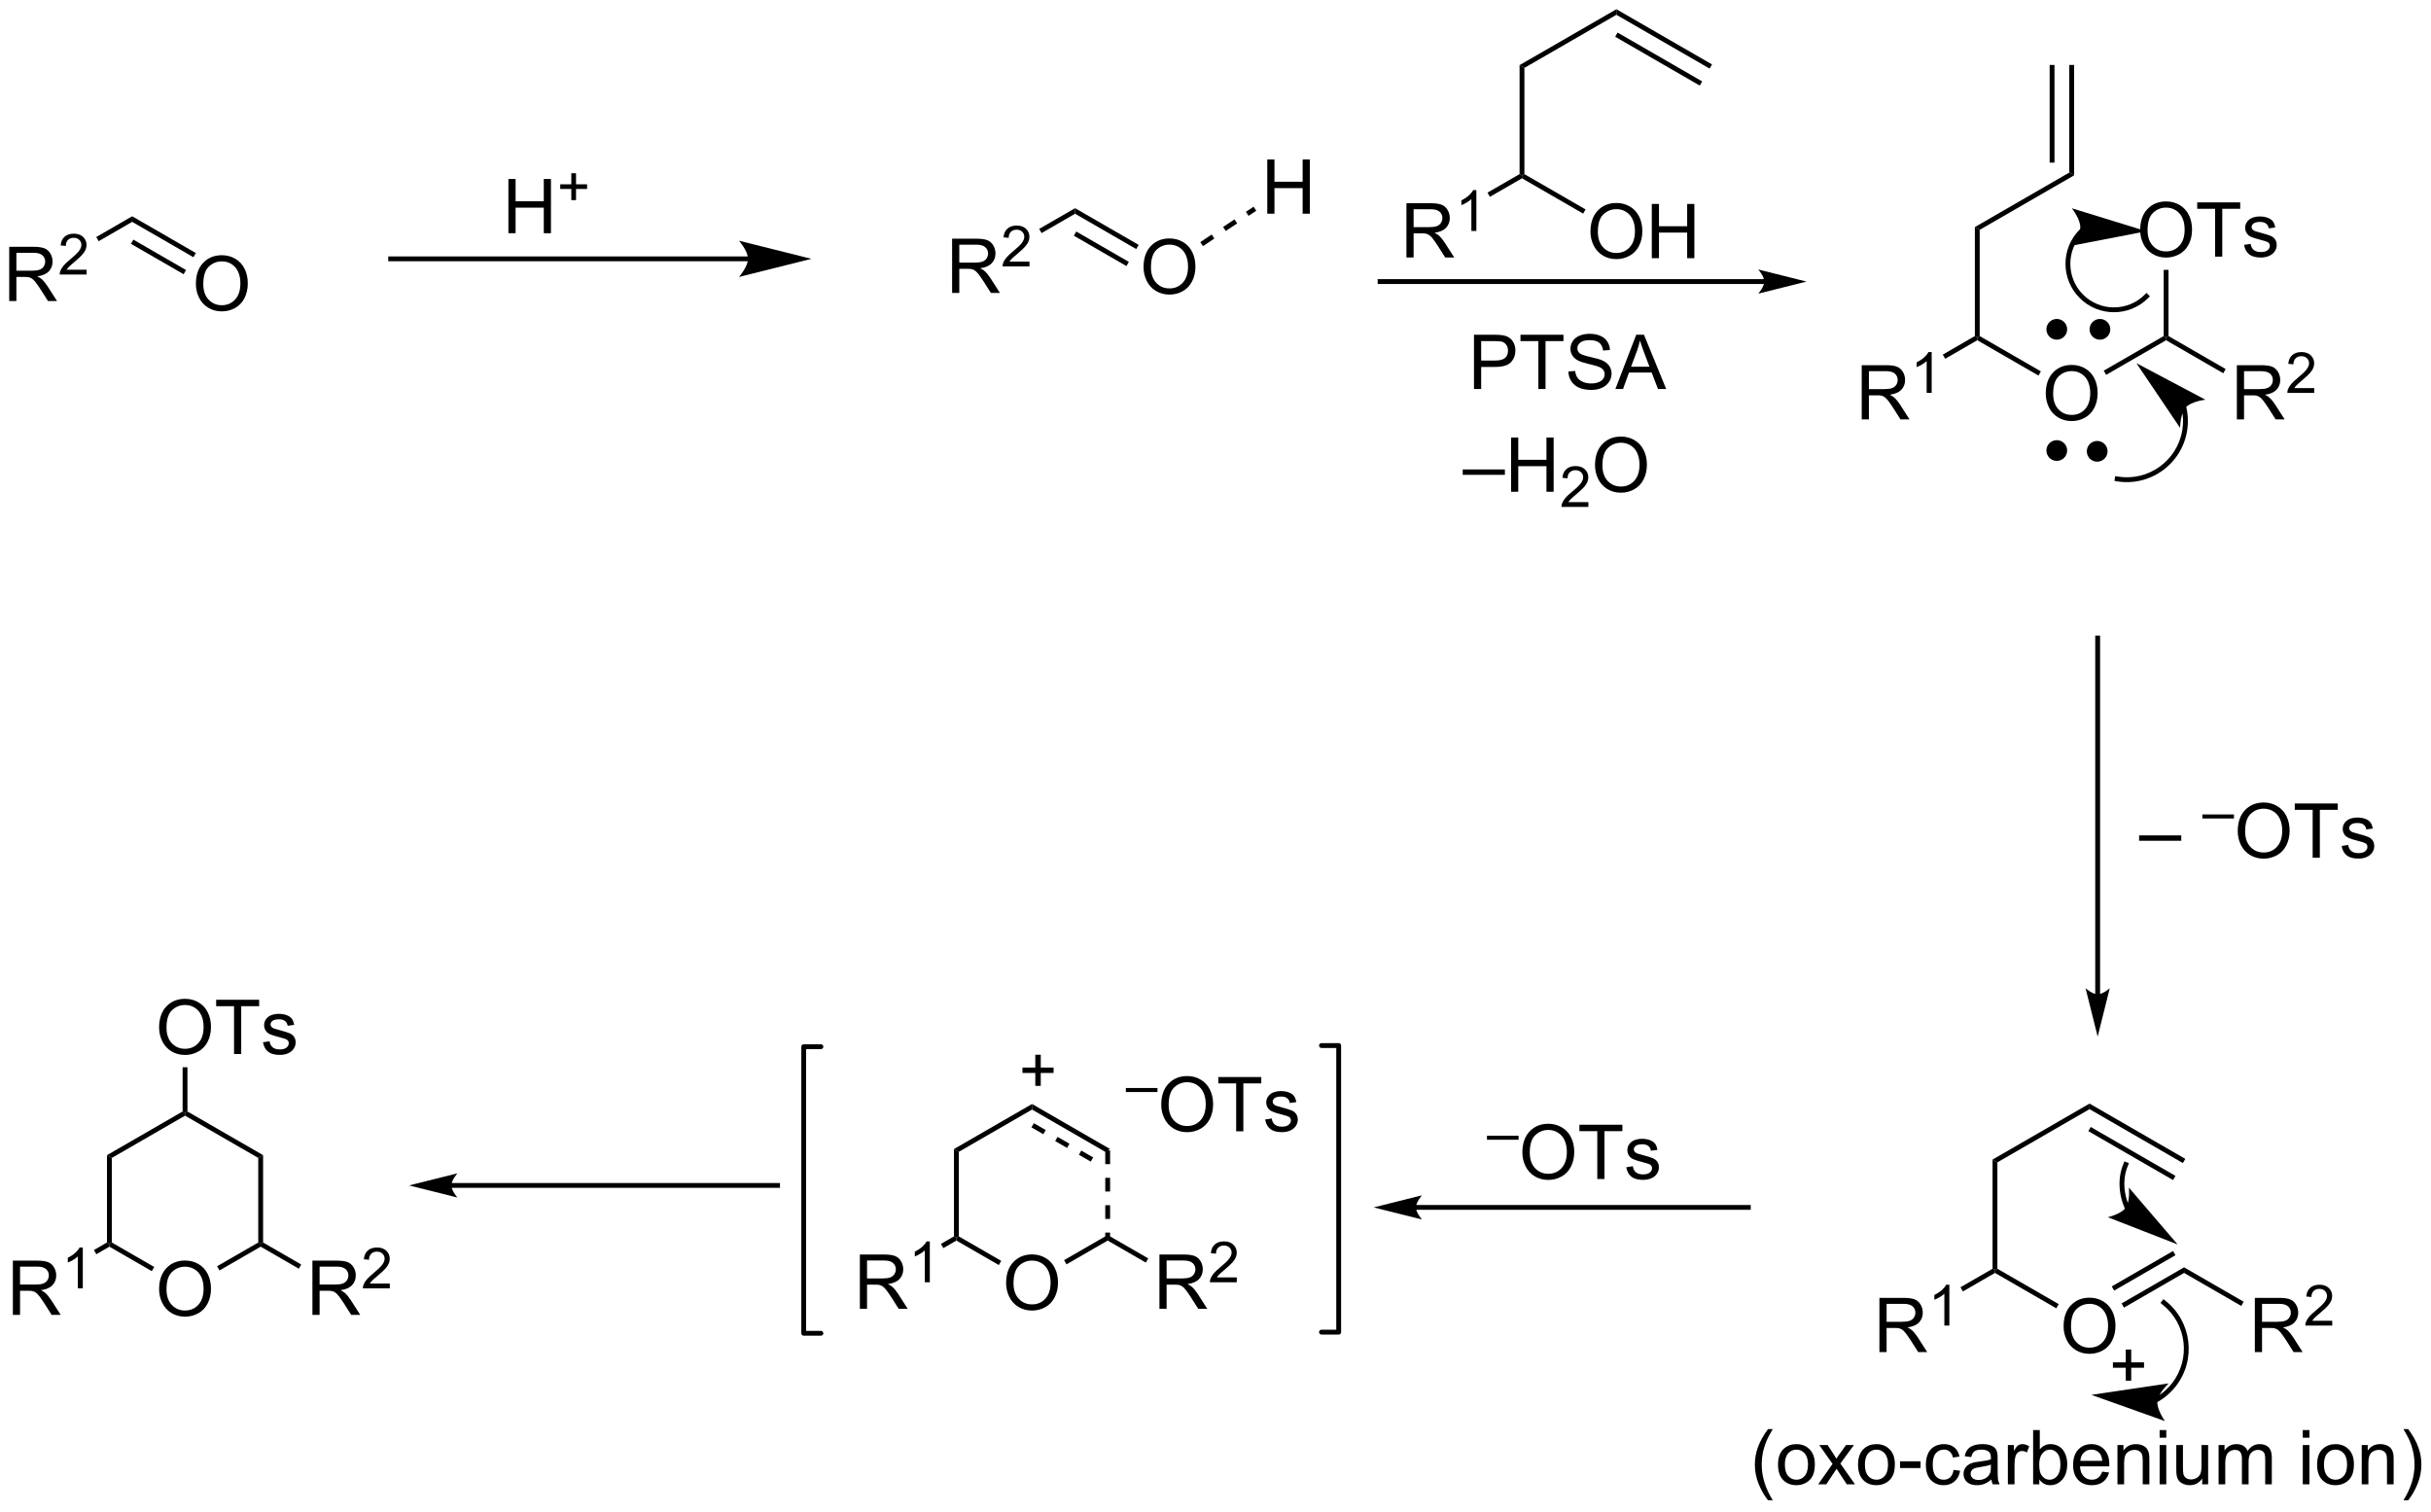 <?xml version="1.0" encoding="UTF-8"?>
<!DOCTYPE svg PUBLIC '-//W3C//DTD SVG 1.0//EN'
          'http://www.w3.org/TR/2001/REC-SVG-20010904/DTD/svg10.dtd'>
<svg stroke-dasharray="none" shape-rendering="auto" xmlns="http://www.w3.org/2000/svg" font-family="'Dialog'" text-rendering="auto" width="704" fill-opacity="1" color-interpolation="auto" color-rendering="auto" preserveAspectRatio="xMidYMid meet" font-size="12px" viewBox="0 0 704 438" fill="black" xmlns:xlink="http://www.w3.org/1999/xlink" stroke="black" image-rendering="auto" stroke-miterlimit="10" stroke-linecap="square" stroke-linejoin="miter" font-style="normal" stroke-width="1" height="438" stroke-dashoffset="0" font-weight="normal" stroke-opacity="1"
><!--Generated by the Batik Graphics2D SVG Generator--><defs id="genericDefs"
  /><g
  ><defs id="defs1"
    ><clipPath clipPathUnits="userSpaceOnUse" id="clipPath1"
      ><path d="M2.596 0.633 L266.542 0.633 L266.542 164.562 L2.596 164.562 L2.596 0.633 Z"
      /></clipPath
      ><clipPath clipPathUnits="userSpaceOnUse" id="clipPath2"
      ><path d="M17.128 13.922 L17.128 173.293 L273.736 173.293 L273.736 13.922 Z"
      /></clipPath
    ></defs
    ><g transform="scale(2.667,2.667) translate(-2.596,-0.633) matrix(1.029,0,0,1.029,-15.023,-13.688)"
    ><path d="M37.794 43.889 Q37.794 42.462 38.559 41.657 Q39.325 40.85 40.536 40.85 Q41.327 40.85 41.963 41.23 Q42.601 41.608 42.934 42.285 Q43.27 42.962 43.27 43.821 Q43.27 44.694 42.919 45.381 Q42.567 46.069 41.921 46.423 Q41.278 46.777 40.531 46.777 Q39.723 46.777 39.085 46.386 Q38.45 45.993 38.122 45.319 Q37.794 44.642 37.794 43.889 ZM38.575 43.9 Q38.575 44.936 39.13 45.532 Q39.687 46.126 40.528 46.126 Q41.382 46.126 41.934 45.525 Q42.489 44.923 42.489 43.819 Q42.489 43.118 42.252 42.597 Q42.015 42.077 41.559 41.79 Q41.106 41.501 40.538 41.501 Q39.734 41.501 39.153 42.056 Q38.575 42.608 38.575 43.9 Z" stroke="none" clip-path="url(#clipPath2)"
    /></g
    ><g transform="matrix(2.743,0,0,2.743,-46.981,-38.188)"
    ><path d="M31.082 37.346 L31.082 36.757 L37.806 40.639 L37.551 41.081 ZM30.954 39.665 L36.515 42.875 L36.77 42.434 L31.209 39.223 Z" stroke="none" clip-path="url(#clipPath2)"
    /></g
    ><g transform="matrix(2.743,0,0,2.743,-46.981,-38.188)"
    ><path d="M18.1 45.706 L18.1 39.98 L20.64 39.98 Q21.405 39.98 21.803 40.133 Q22.202 40.287 22.439 40.678 Q22.678 41.068 22.678 41.542 Q22.678 42.151 22.283 42.571 Q21.89 42.987 21.064 43.099 Q21.366 43.245 21.522 43.386 Q21.853 43.691 22.15 44.146 L23.147 45.706 L22.194 45.706 L21.436 44.513 Q21.103 43.998 20.887 43.724 Q20.673 43.451 20.504 43.342 Q20.335 43.232 20.158 43.191 Q20.03 43.162 19.736 43.162 L18.858 43.162 L18.858 45.706 L18.1 45.706 ZM18.858 42.506 L20.486 42.506 Q21.007 42.506 21.298 42.399 Q21.593 42.292 21.744 42.055 Q21.897 41.818 21.897 41.542 Q21.897 41.136 21.6 40.875 Q21.306 40.612 20.671 40.612 L18.858 40.612 L18.858 42.506 Z" stroke="none" clip-path="url(#clipPath2)"
    /></g
    ><g transform="matrix(2.743,0,0,2.743,-46.981,-38.188)"
    ><path d="M26.269 42.398 L26.269 42.906 L23.429 42.906 Q23.423 42.715 23.492 42.539 Q23.599 42.25 23.837 41.969 Q24.078 41.687 24.529 41.318 Q25.228 40.744 25.474 40.408 Q25.72 40.072 25.72 39.773 Q25.72 39.461 25.496 39.246 Q25.273 39.029 24.912 39.029 Q24.531 39.029 24.302 39.258 Q24.074 39.486 24.072 39.891 L23.529 39.836 Q23.585 39.228 23.949 38.912 Q24.312 38.594 24.923 38.594 Q25.543 38.594 25.902 38.937 Q26.263 39.279 26.263 39.785 Q26.263 40.043 26.158 40.293 Q26.052 40.541 25.806 40.816 Q25.562 41.092 24.994 41.572 Q24.519 41.971 24.384 42.113 Q24.25 42.256 24.162 42.398 L26.269 42.398 Z" stroke="none" clip-path="url(#clipPath2)"
    /></g
    ><g transform="matrix(2.743,0,0,2.743,-46.981,-38.188)"
    ><path d="M31.082 36.757 L31.082 37.346 L27.546 39.387 L27.291 38.946 Z" stroke="none" clip-path="url(#clipPath2)"
    /></g
    ><g transform="matrix(2.743,0,0,2.743,-46.981,-38.188)"
    ><path d="M96.097 40.995 L58.371 40.995 L58.116 40.995 L58.116 41.505 L58.371 41.505 L96.097 41.505 L96.352 41.505 L96.352 40.995 L96.097 40.995 ZM102.796 41.25 L95.143 39.336 C95.143 39.336 96.097 40.412 96.097 41.25 C96.097 42.087 95.143 43.163 95.143 43.163 Z" stroke="none" clip-path="url(#clipPath2)"
    /></g
    ><g transform="matrix(2.743,0,0,2.743,-46.981,-38.188)"
    ><path d="M70.803 38.546 L70.803 32.82 L71.561 32.82 L71.561 35.171 L74.538 35.171 L74.538 32.82 L75.295 32.82 L75.295 38.546 L74.538 38.546 L74.538 35.846 L71.561 35.846 L71.561 38.546 L70.803 38.546 Z" stroke="none" clip-path="url(#clipPath2)"
    /></g
    ><g transform="matrix(2.743,0,0,2.743,-46.981,-38.188)"
    ><path d="M77.444 35.051 L77.444 33.873 L76.274 33.873 L76.274 33.381 L77.444 33.381 L77.444 32.213 L77.942 32.213 L77.942 33.381 L79.11 33.381 L79.11 33.873 L77.942 33.873 L77.942 35.051 L77.444 35.051 Z" stroke="none" clip-path="url(#clipPath2)"
    /></g
    ><g transform="matrix(2.743,0,0,2.743,-46.981,-38.188)"
    ><path d="M137.858 42.136 Q137.858 40.709 138.624 39.904 Q139.39 39.097 140.601 39.097 Q141.392 39.097 142.028 39.477 Q142.666 39.855 142.999 40.532 Q143.335 41.209 143.335 42.068 Q143.335 42.941 142.983 43.628 Q142.632 44.316 141.986 44.67 Q141.343 45.024 140.595 45.024 Q139.788 45.024 139.15 44.633 Q138.515 44.24 138.186 43.566 Q137.858 42.888 137.858 42.136 ZM138.64 42.146 Q138.64 43.183 139.194 43.779 Q139.752 44.373 140.593 44.373 Q141.447 44.373 141.999 43.771 Q142.554 43.17 142.554 42.066 Q142.554 41.365 142.317 40.844 Q142.08 40.323 141.624 40.037 Q141.171 39.748 140.603 39.748 Q139.798 39.748 139.218 40.303 Q138.64 40.855 138.64 42.146 Z" stroke="none" clip-path="url(#clipPath2)"
    /></g
    ><g transform="matrix(2.743,0,0,2.743,-46.981,-38.188)"
    ><path d="M130.629 36.49 L130.629 35.901 L137.342 39.777 L137.087 40.219 ZM130.501 38.809 L136.051 42.013 L136.306 41.571 L130.756 38.367 Z" stroke="none" clip-path="url(#clipPath2)"
    /></g
    ><g transform="matrix(2.743,0,0,2.743,-46.981,-38.188)"
    ><path d="M117.647 44.85 L117.647 39.123 L120.186 39.123 Q120.952 39.123 121.35 39.277 Q121.749 39.431 121.986 39.821 Q122.225 40.212 122.225 40.686 Q122.225 41.295 121.83 41.715 Q121.436 42.131 120.611 42.243 Q120.913 42.389 121.069 42.53 Q121.4 42.834 121.697 43.29 L122.694 44.85 L121.741 44.85 L120.983 43.657 Q120.65 43.142 120.434 42.868 Q120.22 42.595 120.051 42.485 Q119.882 42.376 119.705 42.334 Q119.577 42.306 119.283 42.306 L118.405 42.306 L118.405 44.85 L117.647 44.85 ZM118.405 41.649 L120.033 41.649 Q120.554 41.649 120.845 41.543 Q121.14 41.436 121.291 41.199 Q121.444 40.962 121.444 40.686 Q121.444 40.28 121.147 40.019 Q120.853 39.756 120.218 39.756 L118.405 39.756 L118.405 41.649 Z" stroke="none" clip-path="url(#clipPath2)"
    /></g
    ><g transform="matrix(2.743,0,0,2.743,-46.981,-38.188)"
    ><path d="M125.816 41.542 L125.816 42.05 L122.976 42.05 Q122.97 41.858 123.039 41.683 Q123.146 41.394 123.384 41.112 Q123.625 40.831 124.076 40.462 Q124.775 39.888 125.021 39.552 Q125.267 39.216 125.267 38.917 Q125.267 38.605 125.043 38.39 Q124.82 38.173 124.459 38.173 Q124.078 38.173 123.849 38.401 Q123.621 38.63 123.619 39.034 L123.076 38.98 Q123.132 38.372 123.496 38.056 Q123.859 37.737 124.47 37.737 Q125.09 37.737 125.449 38.081 Q125.81 38.423 125.81 38.929 Q125.81 39.187 125.705 39.437 Q125.599 39.685 125.353 39.96 Q125.109 40.235 124.541 40.716 Q124.066 41.114 123.931 41.257 Q123.797 41.4 123.709 41.542 L125.816 41.542 Z" stroke="none" clip-path="url(#clipPath2)"
    /></g
    ><g transform="matrix(2.743,0,0,2.743,-46.981,-38.188)"
    ><path d="M130.629 35.901 L130.629 36.49 L127.093 38.531 L126.838 38.089 Z" stroke="none" clip-path="url(#clipPath2)"
    /></g
    ><g transform="matrix(2.743,0,0,2.743,-46.981,-38.188)"
    ><path d="M150.92 36.485 L150.92 30.759 L151.678 30.759 L151.678 33.11 L154.654 33.11 L154.654 30.759 L155.412 30.759 L155.412 36.485 L154.654 36.485 L154.654 33.785 L151.678 33.785 L151.678 36.485 L150.92 36.485 Z" stroke="none" clip-path="url(#clipPath2)"
    /></g
    ><g transform="matrix(2.743,0,0,2.743,-46.981,-38.188)"
    ><path d="M144.13 39.909 L145.334 39.109 L145.052 38.684 L143.848 39.484 ZM146.539 38.309 L147.743 37.51 L147.461 37.085 L146.256 37.884 ZM148.947 36.71 L149.757 36.172 L149.475 35.747 L148.665 36.285 Z" stroke="none" clip-path="url(#clipPath2)"
    /></g
    ><g transform="matrix(2.743,0,0,2.743,-46.981,-38.188)"
    ><path d="M185.042 38.392 Q185.042 36.965 185.807 36.161 Q186.573 35.353 187.784 35.353 Q188.575 35.353 189.211 35.733 Q189.849 36.111 190.182 36.788 Q190.518 37.465 190.518 38.325 Q190.518 39.197 190.167 39.885 Q189.815 40.572 189.169 40.926 Q188.526 41.28 187.779 41.28 Q186.971 41.28 186.333 40.89 Q185.698 40.496 185.37 39.822 Q185.042 39.145 185.042 38.392 ZM185.823 38.403 Q185.823 39.439 186.377 40.036 Q186.935 40.629 187.776 40.629 Q188.63 40.629 189.182 40.028 Q189.737 39.426 189.737 38.322 Q189.737 37.621 189.5 37.101 Q189.263 36.58 188.807 36.293 Q188.354 36.004 187.786 36.004 Q186.982 36.004 186.401 36.559 Q185.823 37.111 185.823 38.403 ZM191.517 41.181 L191.517 35.455 L192.275 35.455 L192.275 37.806 L195.251 37.806 L195.251 35.455 L196.009 35.455 L196.009 41.181 L195.251 41.181 L195.251 38.481 L192.275 38.481 L192.275 41.181 L191.517 41.181 Z" stroke="none" clip-path="url(#clipPath2)"
    /></g
    ><g transform="matrix(2.743,0,0,2.743,-46.981,-38.188)"
    ><path d="M177.557 20.796 L178.067 21.091 L178.067 32.305 L177.812 32.452 L177.557 32.305 Z" stroke="none" clip-path="url(#clipPath2)"
    /></g
    ><g transform="matrix(2.743,0,0,2.743,-46.981,-38.188)"
    ><path d="M177.812 32.747 L177.812 32.452 L178.067 32.305 L184.525 36.034 L184.27 36.475 Z" stroke="none" clip-path="url(#clipPath2)"
    /></g
    ><g transform="matrix(2.743,0,0,2.743,-46.981,-38.188)"
    ><path d="M197.873 20.723 L197.618 21.164 L187.779 15.484 L187.779 14.895 ZM196.837 22.517 L187.906 17.36 L187.651 17.802 L196.582 22.958 Z" stroke="none" clip-path="url(#clipPath2)"
    /></g
    ><g transform="matrix(2.743,0,0,2.743,-46.981,-38.188)"
    ><path d="M187.779 14.895 L187.779 15.484 L178.067 21.091 L177.557 20.796 Z" stroke="none" clip-path="url(#clipPath2)"
    /></g
    ><g transform="matrix(2.743,0,0,2.743,-46.981,-38.188)"
    ><path d="M165.612 41.106 L165.612 35.38 L168.151 35.38 Q168.917 35.38 169.315 35.533 Q169.713 35.687 169.95 36.078 Q170.19 36.468 170.19 36.942 Q170.19 37.552 169.794 37.971 Q169.401 38.388 168.575 38.5 Q168.877 38.645 169.034 38.786 Q169.364 39.091 169.661 39.547 L170.659 41.106 L169.706 41.106 L168.948 39.914 Q168.614 39.398 168.398 39.125 Q168.185 38.851 168.016 38.742 Q167.846 38.632 167.669 38.591 Q167.542 38.562 167.247 38.562 L166.37 38.562 L166.37 41.106 L165.612 41.106 ZM166.37 37.906 L167.997 37.906 Q168.518 37.906 168.81 37.799 Q169.104 37.692 169.255 37.455 Q169.409 37.218 169.409 36.942 Q169.409 36.536 169.112 36.276 Q168.817 36.013 168.182 36.013 L166.37 36.013 L166.37 37.906 Z" stroke="none" clip-path="url(#clipPath2)"
    /></g
    ><g transform="matrix(2.743,0,0,2.743,-46.981,-38.188)"
    ><path d="M172.995 38.306 L172.468 38.306 L172.468 34.945 Q172.276 35.127 171.968 35.308 Q171.659 35.49 171.413 35.582 L171.413 35.072 Q171.855 34.863 172.185 34.568 Q172.517 34.271 172.655 33.994 L172.995 33.994 L172.995 38.306 Z" stroke="none" clip-path="url(#clipPath2)"
    /></g
    ><g transform="matrix(2.743,0,0,2.743,-46.981,-38.188)"
    ><path d="M177.557 32.305 L177.812 32.452 L177.812 32.747 L174.425 34.702 L174.17 34.26 Z" stroke="none" clip-path="url(#clipPath2)"
    /></g
    ><g transform="matrix(2.743,0,0,2.743,-46.981,-38.188)"
    ><path d="M172.744 54.991 L172.744 49.264 L174.906 49.264 Q175.476 49.264 175.776 49.319 Q176.197 49.389 176.481 49.587 Q176.768 49.783 176.942 50.139 Q177.117 50.493 177.117 50.921 Q177.117 51.65 176.651 52.158 Q176.187 52.663 174.971 52.663 L173.502 52.663 L173.502 54.991 L172.744 54.991 ZM173.502 51.986 L174.984 51.986 Q175.718 51.986 176.026 51.712 Q176.335 51.439 176.335 50.944 Q176.335 50.585 176.153 50.329 Q175.971 50.072 175.674 49.991 Q175.484 49.939 174.968 49.939 L173.502 49.939 L173.502 51.986 ZM179.539 54.991 L179.539 49.939 L177.651 49.939 L177.651 49.264 L182.19 49.264 L182.19 49.939 L180.297 49.939 L180.297 54.991 L179.539 54.991 ZM182.709 53.15 L183.425 53.087 Q183.475 53.517 183.66 53.793 Q183.847 54.069 184.238 54.238 Q184.629 54.408 185.115 54.408 Q185.55 54.408 185.881 54.28 Q186.214 54.15 186.376 53.926 Q186.537 53.702 186.537 53.436 Q186.537 53.165 186.381 52.965 Q186.225 52.764 185.865 52.626 Q185.636 52.538 184.847 52.348 Q184.058 52.158 183.74 51.991 Q183.332 51.775 183.129 51.457 Q182.928 51.139 182.928 50.743 Q182.928 50.311 183.173 49.934 Q183.42 49.556 183.892 49.361 Q184.365 49.165 184.944 49.165 Q185.582 49.165 186.066 49.371 Q186.553 49.577 186.813 49.975 Q187.076 50.374 187.097 50.876 L186.371 50.931 Q186.311 50.389 185.972 50.113 Q185.636 49.835 184.975 49.835 Q184.287 49.835 183.972 50.087 Q183.66 50.337 183.66 50.694 Q183.66 51.001 183.881 51.202 Q184.1 51.4 185.024 51.611 Q185.949 51.819 186.293 51.975 Q186.793 52.204 187.03 52.559 Q187.269 52.913 187.269 53.374 Q187.269 53.829 187.006 54.236 Q186.746 54.639 186.254 54.866 Q185.764 55.09 185.152 55.09 Q184.373 55.09 183.847 54.863 Q183.324 54.634 183.024 54.181 Q182.725 53.725 182.709 53.15 ZM187.673 54.991 L189.873 49.264 L190.691 49.264 L193.035 54.991 L192.17 54.991 L191.504 53.257 L189.108 53.257 L188.48 54.991 L187.673 54.991 ZM189.326 52.639 L191.269 52.639 L190.67 51.053 Q190.397 50.329 190.264 49.866 Q190.155 50.415 189.957 50.96 L189.326 52.639 Z" stroke="none" clip-path="url(#clipPath2)"
    /></g
    ><g transform="matrix(2.743,0,0,2.743,-46.981,-38.188)"
    ><path d="M235.592 20.779 L236.102 20.779 L236.102 32.435 L235.592 32.141 ZM233.52 20.779 L233.52 31.092 L234.031 31.092 L234.031 20.779 Z" stroke="none" clip-path="url(#clipPath2)"
    /></g
    ><g transform="matrix(2.743,0,0,2.743,-46.981,-38.188)"
    ><path d="M235.592 32.141 L236.102 32.435 L226.135 38.189 L225.625 37.895 Z" stroke="none" clip-path="url(#clipPath2)"
    /></g
    ><g transform="matrix(2.743,0,0,2.743,-46.981,-38.188)"
    ><path d="M225.625 37.895 L226.135 38.189 L226.135 49.404 L225.88 49.551 L225.625 49.404 Z" stroke="none" clip-path="url(#clipPath2)"
    /></g
    ><g transform="matrix(2.743,0,0,2.743,-46.981,-38.188)"
    ><path d="M233.11 55.491 Q233.11 54.064 233.876 53.259 Q234.641 52.452 235.852 52.452 Q236.644 52.452 237.279 52.832 Q237.917 53.21 238.251 53.887 Q238.587 54.564 238.587 55.423 Q238.587 56.296 238.235 56.983 Q237.883 57.671 237.238 58.025 Q236.594 58.379 235.847 58.379 Q235.04 58.379 234.402 57.989 Q233.766 57.595 233.438 56.921 Q233.11 56.244 233.11 55.491 ZM233.891 55.502 Q233.891 56.538 234.446 57.134 Q235.003 57.728 235.844 57.728 Q236.699 57.728 237.251 57.127 Q237.805 56.525 237.805 55.421 Q237.805 54.72 237.568 54.2 Q237.331 53.679 236.876 53.392 Q236.423 53.103 235.855 53.103 Q235.05 53.103 234.469 53.658 Q233.891 54.21 233.891 55.502 Z" stroke="none" clip-path="url(#clipPath2)"
    /></g
    ><g transform="matrix(2.743,0,0,2.743,-46.981,-38.188)"
    ><path d="M225.88 49.845 L225.88 49.551 L226.135 49.404 L232.594 53.132 L232.339 53.574 Z" stroke="none" clip-path="url(#clipPath2)"
    /></g
    ><g transform="matrix(2.743,0,0,2.743,-46.981,-38.188)"
    ><path d="M239.485 53.499 L239.23 53.057 L245.559 49.404 L245.814 49.551 L245.814 49.845 Z" stroke="none" clip-path="url(#clipPath2)"
    /></g
    ><g transform="matrix(2.743,0,0,2.743,-46.981,-38.188)"
    ><path d="M243.077 38.228 Q243.077 36.801 243.842 35.996 Q244.608 35.189 245.819 35.189 Q246.611 35.189 247.246 35.569 Q247.884 35.947 248.217 36.624 Q248.553 37.301 248.553 38.16 Q248.553 39.033 248.202 39.72 Q247.85 40.408 247.204 40.762 Q246.561 41.116 245.814 41.116 Q245.006 41.116 244.369 40.725 Q243.733 40.332 243.405 39.658 Q243.077 38.981 243.077 38.228 ZM243.858 38.239 Q243.858 39.275 244.413 39.871 Q244.97 40.465 245.811 40.465 Q246.665 40.465 247.217 39.864 Q247.772 39.262 247.772 38.158 Q247.772 37.457 247.535 36.937 Q247.298 36.416 246.842 36.129 Q246.389 35.84 245.822 35.84 Q245.017 35.84 244.436 36.395 Q243.858 36.947 243.858 38.239 ZM250.987 41.017 L250.987 35.965 L249.099 35.965 L249.099 35.291 L253.638 35.291 L253.638 35.965 L251.745 35.965 L251.745 41.017 L250.987 41.017 ZM254.046 39.778 L254.741 39.668 Q254.798 40.087 255.066 40.312 Q255.335 40.533 255.814 40.533 Q256.298 40.533 256.533 40.335 Q256.767 40.137 256.767 39.871 Q256.767 39.634 256.561 39.496 Q256.415 39.403 255.842 39.259 Q255.069 39.064 254.769 38.921 Q254.47 38.778 254.316 38.528 Q254.163 38.275 254.163 37.97 Q254.163 37.692 254.288 37.457 Q254.415 37.22 254.634 37.064 Q254.798 36.942 255.082 36.858 Q255.366 36.775 255.689 36.775 Q256.178 36.775 256.546 36.916 Q256.915 37.056 257.09 37.296 Q257.267 37.535 257.335 37.939 L256.647 38.033 Q256.6 37.712 256.374 37.533 Q256.15 37.353 255.741 37.353 Q255.256 37.353 255.048 37.515 Q254.842 37.673 254.842 37.887 Q254.842 38.025 254.928 38.134 Q255.014 38.246 255.197 38.322 Q255.303 38.361 255.819 38.502 Q256.564 38.7 256.858 38.827 Q257.155 38.955 257.322 39.197 Q257.491 39.439 257.491 39.798 Q257.491 40.15 257.285 40.46 Q257.079 40.77 256.691 40.942 Q256.306 41.111 255.819 41.111 Q255.009 41.111 254.585 40.775 Q254.163 40.439 254.046 39.778 Z" stroke="none" clip-path="url(#clipPath2)"
    /></g
    ><g transform="matrix(2.743,0,0,2.743,-46.981,-38.188)"
    ><path d="M246.069 49.404 L245.814 49.551 L245.559 49.404 L245.559 42.415 L246.069 42.415 Z" stroke="none" clip-path="url(#clipPath2)"
    /></g
    ><g transform="matrix(2.743,0,0,2.743,-46.981,-38.188)"
    ><path d="M253.286 58.205 L253.286 52.479 L255.825 52.479 Q256.591 52.479 256.989 52.632 Q257.387 52.786 257.625 53.177 Q257.864 53.567 257.864 54.041 Q257.864 54.651 257.468 55.07 Q257.075 55.486 256.25 55.598 Q256.551 55.744 256.708 55.885 Q257.038 56.19 257.335 56.645 L258.333 58.205 L257.38 58.205 L256.622 57.013 Q256.288 56.497 256.072 56.223 Q255.859 55.95 255.69 55.841 Q255.52 55.731 255.343 55.69 Q255.216 55.661 254.921 55.661 L254.044 55.661 L254.044 58.205 L253.286 58.205 ZM254.044 55.005 L255.671 55.005 Q256.192 55.005 256.484 54.898 Q256.778 54.791 256.929 54.554 Q257.083 54.317 257.083 54.041 Q257.083 53.635 256.786 53.374 Q256.492 53.111 255.856 53.111 L254.044 53.111 L254.044 55.005 Z" stroke="none" clip-path="url(#clipPath2)"
    /></g
    ><g transform="matrix(2.743,0,0,2.743,-46.981,-38.188)"
    ><path d="M261.454 54.897 L261.454 55.405 L258.615 55.405 Q258.609 55.214 258.677 55.038 Q258.785 54.749 259.023 54.468 Q259.263 54.187 259.714 53.817 Q260.413 53.243 260.66 52.907 Q260.906 52.571 260.906 52.272 Q260.906 51.96 260.681 51.745 Q260.458 51.528 260.097 51.528 Q259.716 51.528 259.488 51.757 Q259.259 51.985 259.257 52.39 L258.714 52.335 Q258.771 51.727 259.134 51.411 Q259.498 51.093 260.109 51.093 Q260.728 51.093 261.087 51.437 Q261.449 51.778 261.449 52.284 Q261.449 52.542 261.343 52.792 Q261.238 53.04 260.992 53.315 Q260.748 53.591 260.179 54.071 Q259.704 54.47 259.57 54.612 Q259.435 54.755 259.347 54.897 L261.454 54.897 Z" stroke="none" clip-path="url(#clipPath2)"
    /></g
    ><g transform="matrix(2.743,0,0,2.743,-46.981,-38.188)"
    ><path d="M245.814 49.845 L245.814 49.551 L246.069 49.404 L252.104 52.888 L251.849 53.33 Z" stroke="none" clip-path="url(#clipPath2)"
    /></g
    ><g transform="matrix(2.743,0,0,2.743,-46.981,-38.188)"
    ><path d="M213.68 58.205 L213.68 52.479 L216.22 52.479 Q216.985 52.479 217.383 52.632 Q217.782 52.786 218.019 53.177 Q218.258 53.567 218.258 54.041 Q218.258 54.651 217.863 55.07 Q217.47 55.486 216.644 55.598 Q216.946 55.744 217.102 55.885 Q217.433 56.19 217.73 56.645 L218.727 58.205 L217.774 58.205 L217.016 57.013 Q216.683 56.497 216.467 56.223 Q216.253 55.95 216.084 55.841 Q215.915 55.731 215.738 55.69 Q215.61 55.661 215.316 55.661 L214.438 55.661 L214.438 58.205 L213.68 58.205 ZM214.438 55.005 L216.066 55.005 Q216.587 55.005 216.878 54.898 Q217.173 54.791 217.324 54.554 Q217.477 54.317 217.477 54.041 Q217.477 53.635 217.18 53.374 Q216.886 53.111 216.251 53.111 L214.438 53.111 L214.438 55.005 Z" stroke="none" clip-path="url(#clipPath2)"
    /></g
    ><g transform="matrix(2.743,0,0,2.743,-46.981,-38.188)"
    ><path d="M221.064 55.405 L220.536 55.405 L220.536 52.044 Q220.345 52.225 220.036 52.407 Q219.728 52.589 219.482 52.681 L219.482 52.171 Q219.923 51.962 220.253 51.667 Q220.585 51.37 220.724 51.093 L221.064 51.093 L221.064 55.405 Z" stroke="none" clip-path="url(#clipPath2)"
    /></g
    ><g transform="matrix(2.743,0,0,2.743,-46.981,-38.188)"
    ><path d="M225.625 49.404 L225.88 49.551 L225.88 49.845 L222.493 51.801 L222.238 51.359 Z" stroke="none" clip-path="url(#clipPath2)"
    /></g
    ><g transform="matrix(2.743,0,0,2.743,-46.981,-38.188)"
    ><path d="M123.349 149.404 Q123.349 147.977 124.114 147.173 Q124.88 146.365 126.091 146.365 Q126.882 146.365 127.518 146.745 Q128.156 147.123 128.489 147.8 Q128.825 148.477 128.825 149.337 Q128.825 150.209 128.474 150.896 Q128.122 151.584 127.476 151.938 Q126.833 152.292 126.085 152.292 Q125.278 152.292 124.64 151.902 Q124.005 151.508 123.677 150.834 Q123.349 150.157 123.349 149.404 ZM124.13 149.415 Q124.13 150.451 124.684 151.048 Q125.242 151.641 126.083 151.641 Q126.937 151.641 127.489 151.04 Q128.044 150.438 128.044 149.334 Q128.044 148.633 127.807 148.113 Q127.57 147.592 127.114 147.305 Q126.661 147.016 126.093 147.016 Q125.289 147.016 124.708 147.571 Q124.13 148.123 124.13 149.415 Z" stroke="none" clip-path="url(#clipPath2)"
    /></g
    ><g transform="matrix(2.743,0,0,2.743,-46.981,-38.188)"
    ><path d="M117.844 135.239 L118.355 135.534 L118.355 144.46 L118.1 144.608 L117.844 144.46 Z" stroke="none" clip-path="url(#clipPath2)"
    /></g
    ><g transform="matrix(2.743,0,0,2.743,-46.981,-38.188)"
    ><path d="M118.1 144.902 L118.1 144.608 L118.355 144.46 L122.832 147.045 L122.577 147.487 Z" stroke="none" clip-path="url(#clipPath2)"
    /></g
    ><g transform="matrix(2.743,0,0,2.743,-46.981,-38.188)"
    ><path d="M129.724 147.412 L129.468 146.97 L133.816 144.46 L134.071 144.608 L134.071 144.902 Z" stroke="none" clip-path="url(#clipPath2)"
    /></g
    ><g transform="matrix(2.743,0,0,2.743,-46.981,-38.188)"
    ><path d="M134.326 135.239 L133.816 135.534 L126.085 131.07 L126.085 130.481 ZM132.539 136.124 L131.287 135.401 L131.032 135.843 L132.284 136.566 ZM130.035 134.678 L128.783 133.955 L128.528 134.397 L129.78 135.12 ZM127.531 133.232 L126.279 132.51 L126.024 132.952 L127.276 133.674 Z" stroke="none" clip-path="url(#clipPath2)"
    /></g
    ><g transform="matrix(2.743,0,0,2.743,-46.981,-38.188)"
    ><path d="M126.085 130.481 L126.085 131.07 L118.355 135.534 L117.844 135.239 Z" stroke="none" clip-path="url(#clipPath2)"
    /></g
    ><g transform="matrix(2.743,0,0,2.743,-46.981,-38.188)"
    ><path d="M107.909 152.102 L107.909 146.376 L110.448 146.376 Q111.213 146.376 111.612 146.529 Q112.01 146.683 112.247 147.074 Q112.487 147.464 112.487 147.938 Q112.487 148.548 112.091 148.967 Q111.698 149.383 110.872 149.495 Q111.174 149.641 111.33 149.782 Q111.661 150.087 111.958 150.542 L112.955 152.102 L112.002 152.102 L111.244 150.91 Q110.911 150.394 110.695 150.12 Q110.481 149.847 110.312 149.738 Q110.143 149.628 109.966 149.587 Q109.838 149.558 109.544 149.558 L108.666 149.558 L108.666 152.102 L107.909 152.102 ZM108.666 148.902 L110.294 148.902 Q110.815 148.902 111.106 148.795 Q111.401 148.688 111.552 148.451 Q111.705 148.214 111.705 147.938 Q111.705 147.532 111.409 147.272 Q111.114 147.008 110.479 147.008 L108.666 147.008 L108.666 148.902 Z" stroke="none" clip-path="url(#clipPath2)"
    /></g
    ><g transform="matrix(2.743,0,0,2.743,-46.981,-38.188)"
    ><path d="M115.292 149.302 L114.765 149.302 L114.765 145.941 Q114.573 146.123 114.265 146.304 Q113.956 146.486 113.71 146.578 L113.71 146.068 Q114.151 145.859 114.481 145.564 Q114.813 145.267 114.952 144.99 L115.292 144.99 L115.292 149.302 Z" stroke="none" clip-path="url(#clipPath2)"
    /></g
    ><g transform="matrix(2.743,0,0,2.743,-46.981,-38.188)"
    ><path d="M117.844 144.46 L118.1 144.608 L118.1 144.902 L116.722 145.698 L116.466 145.256 Z" stroke="none" clip-path="url(#clipPath2)"
    /></g
    ><g transform="matrix(2.743,0,0,2.743,-46.981,-38.188)"
    ><path d="M139.535 152.102 L139.535 146.376 L142.074 146.376 Q142.839 146.376 143.238 146.529 Q143.636 146.683 143.873 147.074 Q144.113 147.464 144.113 147.938 Q144.113 148.548 143.717 148.967 Q143.324 149.383 142.498 149.495 Q142.8 149.641 142.957 149.782 Q143.287 150.087 143.584 150.542 L144.582 152.102 L143.628 152.102 L142.87 150.91 Q142.537 150.394 142.321 150.12 Q142.107 149.847 141.938 149.738 Q141.769 149.628 141.592 149.587 Q141.464 149.558 141.17 149.558 L140.292 149.558 L140.292 152.102 L139.535 152.102 ZM140.292 148.902 L141.92 148.902 Q142.441 148.902 142.732 148.795 Q143.027 148.688 143.178 148.451 Q143.332 148.214 143.332 147.938 Q143.332 147.532 143.035 147.272 Q142.74 147.008 142.105 147.008 L140.292 147.008 L140.292 148.902 Z" stroke="none" clip-path="url(#clipPath2)"
    /></g
    ><g transform="matrix(2.743,0,0,2.743,-46.981,-38.188)"
    ><path d="M147.703 148.794 L147.703 149.302 L144.863 149.302 Q144.857 149.111 144.926 148.935 Q145.033 148.646 145.272 148.365 Q145.512 148.083 145.963 147.714 Q146.662 147.14 146.908 146.804 Q147.154 146.468 147.154 146.169 Q147.154 145.857 146.93 145.642 Q146.707 145.425 146.346 145.425 Q145.965 145.425 145.736 145.654 Q145.508 145.882 145.506 146.287 L144.963 146.232 Q145.02 145.625 145.383 145.308 Q145.746 144.99 146.357 144.99 Q146.977 144.99 147.336 145.333 Q147.697 145.675 147.697 146.181 Q147.697 146.439 147.592 146.689 Q147.486 146.937 147.24 147.212 Q146.996 147.488 146.428 147.968 Q145.953 148.367 145.818 148.509 Q145.684 148.652 145.596 148.794 L147.703 148.794 Z" stroke="none" clip-path="url(#clipPath2)"
    /></g
    ><g transform="matrix(2.743,0,0,2.743,-46.981,-38.188)"
    ><path d="M134.071 144.902 L134.071 144.608 L134.326 144.46 L138.353 146.785 L138.098 147.227 Z" stroke="none" clip-path="url(#clipPath2)"
    /></g
    ><g transform="matrix(2.743,0,0,2.743,-46.981,-38.188)"
    ><path d="M64.781 139.336 L99.218 139.336 L99.473 139.336 L99.473 138.826 L99.218 138.826 L64.781 138.826 L64.525 138.826 L64.525 139.336 L64.781 139.336 ZM60.316 139.081 L65.418 140.356 C65.418 140.356 64.781 139.639 64.781 139.081 C64.781 138.523 65.418 137.805 65.418 137.805 Z" stroke="none" clip-path="url(#clipPath2)"
    /></g
    ><g transform="matrix(2.743,0,0,2.743,-46.981,-38.188)"
    ><path d="M135.99 129.22 L135.99 128.794 L139.328 128.794 L139.328 129.22 L135.99 129.22 Z" stroke="none" clip-path="url(#clipPath2)"
    /></g
    ><g transform="matrix(2.743,0,0,2.743,-46.981,-38.188)"
    ><path d="M139.726 130.572 Q139.726 129.145 140.492 128.341 Q141.258 127.533 142.469 127.533 Q143.26 127.533 143.896 127.914 Q144.534 128.291 144.867 128.968 Q145.203 129.645 145.203 130.505 Q145.203 131.377 144.851 132.065 Q144.5 132.752 143.854 133.106 Q143.211 133.46 142.464 133.46 Q141.656 133.46 141.018 133.07 Q140.383 132.677 140.055 132.002 Q139.726 131.325 139.726 130.572 ZM140.508 130.583 Q140.508 131.619 141.062 132.216 Q141.62 132.809 142.461 132.809 Q143.315 132.809 143.867 132.208 Q144.422 131.606 144.422 130.502 Q144.422 129.802 144.185 129.281 Q143.948 128.76 143.492 128.474 Q143.039 128.184 142.471 128.184 Q141.667 128.184 141.086 128.739 Q140.508 129.291 140.508 130.583 ZM147.637 133.362 L147.637 128.309 L145.749 128.309 L145.749 127.635 L150.288 127.635 L150.288 128.309 L148.394 128.309 L148.394 133.362 L147.637 133.362 ZM150.695 132.122 L151.391 132.012 Q151.448 132.432 151.716 132.656 Q151.984 132.877 152.464 132.877 Q152.948 132.877 153.182 132.679 Q153.417 132.481 153.417 132.216 Q153.417 131.979 153.211 131.841 Q153.065 131.747 152.492 131.604 Q151.719 131.408 151.419 131.265 Q151.12 131.122 150.966 130.872 Q150.812 130.619 150.812 130.315 Q150.812 130.036 150.938 129.802 Q151.065 129.565 151.284 129.408 Q151.448 129.286 151.732 129.203 Q152.016 129.119 152.339 129.119 Q152.828 129.119 153.195 129.26 Q153.565 129.401 153.739 129.64 Q153.917 129.88 153.984 130.283 L153.297 130.377 Q153.25 130.057 153.023 129.877 Q152.799 129.697 152.391 129.697 Q151.906 129.697 151.698 129.859 Q151.492 130.018 151.492 130.231 Q151.492 130.369 151.578 130.479 Q151.664 130.591 151.846 130.666 Q151.953 130.705 152.469 130.846 Q153.214 131.044 153.508 131.171 Q153.805 131.299 153.971 131.541 Q154.141 131.783 154.141 132.143 Q154.141 132.494 153.935 132.804 Q153.729 133.114 153.341 133.286 Q152.956 133.455 152.469 133.455 Q151.659 133.455 151.234 133.119 Q150.812 132.783 150.695 132.122 Z" stroke="none" clip-path="url(#clipPath2)"
    /></g
    ><g transform="matrix(2.743,0,0,2.743,-46.981,-38.188)"
    ><path d="M33.926 150.049 Q33.926 148.622 34.691 147.817 Q35.457 147.01 36.668 147.01 Q37.459 147.01 38.095 147.39 Q38.733 147.768 39.066 148.445 Q39.402 149.122 39.402 149.981 Q39.402 150.854 39.051 151.541 Q38.699 152.229 38.053 152.583 Q37.41 152.937 36.663 152.937 Q35.855 152.937 35.217 152.546 Q34.582 152.153 34.254 151.479 Q33.926 150.802 33.926 150.049 ZM34.707 150.059 Q34.707 151.096 35.262 151.692 Q35.819 152.286 36.66 152.286 Q37.514 152.286 38.066 151.684 Q38.621 151.083 38.621 149.979 Q38.621 149.278 38.384 148.757 Q38.147 148.236 37.691 147.95 Q37.238 147.661 36.67 147.661 Q35.866 147.661 35.285 148.216 Q34.707 148.768 34.707 150.059 Z" stroke="none" clip-path="url(#clipPath2)"
    /></g
    ><g transform="matrix(2.743,0,0,2.743,-46.981,-38.188)"
    ><path d="M28.422 135.884 L28.932 136.178 L28.932 145.105 L28.677 145.252 L28.422 145.105 Z" stroke="none" clip-path="url(#clipPath2)"
    /></g
    ><g transform="matrix(2.743,0,0,2.743,-46.981,-38.188)"
    ><path d="M28.677 145.547 L28.677 145.252 L28.932 145.105 L33.409 147.69 L33.154 148.132 Z" stroke="none" clip-path="url(#clipPath2)"
    /></g
    ><g transform="matrix(2.743,0,0,2.743,-46.981,-38.188)"
    ><path d="M40.301 148.057 L40.046 147.615 L44.393 145.105 L44.648 145.252 L44.648 145.547 Z" stroke="none" clip-path="url(#clipPath2)"
    /></g
    ><g transform="matrix(2.743,0,0,2.743,-46.981,-38.188)"
    ><path d="M44.904 145.105 L44.648 145.252 L44.393 145.105 L44.393 136.178 L44.904 135.884 Z" stroke="none" clip-path="url(#clipPath2)"
    /></g
    ><g transform="matrix(2.743,0,0,2.743,-46.981,-38.188)"
    ><path d="M44.904 135.884 L44.393 136.178 L36.663 131.715 L36.663 131.421 L36.918 131.273 Z" stroke="none" clip-path="url(#clipPath2)"
    /></g
    ><g transform="matrix(2.743,0,0,2.743,-46.981,-38.188)"
    ><path d="M36.407 131.273 L36.663 131.421 L36.663 131.715 L28.932 136.178 L28.422 135.884 Z" stroke="none" clip-path="url(#clipPath2)"
    /></g
    ><g transform="matrix(2.743,0,0,2.743,-46.981,-38.188)"
    ><path d="M18.486 152.747 L18.486 147.02 L21.025 147.02 Q21.79 147.02 22.189 147.174 Q22.587 147.328 22.824 147.718 Q23.064 148.109 23.064 148.583 Q23.064 149.192 22.668 149.612 Q22.275 150.028 21.449 150.14 Q21.751 150.286 21.908 150.427 Q22.238 150.731 22.535 151.187 L23.533 152.747 L22.579 152.747 L21.822 151.554 Q21.488 151.039 21.272 150.765 Q21.059 150.492 20.889 150.382 Q20.72 150.273 20.543 150.231 Q20.415 150.203 20.121 150.203 L19.244 150.203 L19.244 152.747 L18.486 152.747 ZM19.244 149.546 L20.871 149.546 Q21.392 149.546 21.684 149.44 Q21.978 149.333 22.129 149.096 Q22.283 148.859 22.283 148.583 Q22.283 148.177 21.986 147.916 Q21.691 147.653 21.056 147.653 L19.244 147.653 L19.244 149.546 Z" stroke="none" clip-path="url(#clipPath2)"
    /></g
    ><g transform="matrix(2.743,0,0,2.743,-46.981,-38.188)"
    ><path d="M25.869 149.947 L25.342 149.947 L25.342 146.586 Q25.15 146.767 24.842 146.949 Q24.533 147.131 24.287 147.222 L24.287 146.713 Q24.729 146.504 25.059 146.209 Q25.391 145.912 25.529 145.634 L25.869 145.634 L25.869 149.947 Z" stroke="none" clip-path="url(#clipPath2)"
    /></g
    ><g transform="matrix(2.743,0,0,2.743,-46.981,-38.188)"
    ><path d="M28.422 145.105 L28.677 145.252 L28.677 145.547 L27.299 146.343 L27.044 145.901 Z" stroke="none" clip-path="url(#clipPath2)"
    /></g
    ><g transform="matrix(2.743,0,0,2.743,-46.981,-38.188)"
    ><path d="M50.112 152.747 L50.112 147.02 L52.651 147.02 Q53.416 147.02 53.815 147.174 Q54.213 147.328 54.45 147.718 Q54.69 148.109 54.69 148.583 Q54.69 149.192 54.294 149.612 Q53.901 150.028 53.075 150.14 Q53.377 150.286 53.534 150.427 Q53.864 150.731 54.161 151.187 L55.159 152.747 L54.206 152.747 L53.448 151.554 Q53.114 151.039 52.898 150.765 Q52.685 150.492 52.516 150.382 Q52.346 150.273 52.169 150.231 Q52.041 150.203 51.747 150.203 L50.87 150.203 L50.87 152.747 L50.112 152.747 ZM50.87 149.546 L52.497 149.546 Q53.018 149.546 53.31 149.44 Q53.604 149.333 53.755 149.096 Q53.909 148.859 53.909 148.583 Q53.909 148.177 53.612 147.916 Q53.318 147.653 52.682 147.653 L50.87 147.653 L50.87 149.546 Z" stroke="none" clip-path="url(#clipPath2)"
    /></g
    ><g transform="matrix(2.743,0,0,2.743,-46.981,-38.188)"
    ><path d="M58.28 149.439 L58.28 149.947 L55.441 149.947 Q55.435 149.756 55.503 149.58 Q55.611 149.291 55.849 149.009 Q56.089 148.728 56.54 148.359 Q57.239 147.785 57.486 147.449 Q57.732 147.113 57.732 146.814 Q57.732 146.502 57.507 146.287 Q57.284 146.07 56.923 146.07 Q56.542 146.07 56.314 146.298 Q56.085 146.527 56.083 146.931 L55.54 146.877 Q55.597 146.269 55.96 145.953 Q56.323 145.634 56.935 145.634 Q57.554 145.634 57.913 145.978 Q58.275 146.32 58.275 146.826 Q58.275 147.084 58.169 147.334 Q58.064 147.582 57.818 147.857 Q57.573 148.132 57.005 148.613 Q56.53 149.011 56.396 149.154 Q56.261 149.297 56.173 149.439 L58.28 149.439 Z" stroke="none" clip-path="url(#clipPath2)"
    /></g
    ><g transform="matrix(2.743,0,0,2.743,-46.981,-38.188)"
    ><path d="M44.648 145.547 L44.648 145.252 L44.904 145.105 L48.93 147.43 L48.675 147.872 Z" stroke="none" clip-path="url(#clipPath2)"
    /></g
    ><g transform="matrix(2.743,0,0,2.743,-46.981,-38.188)"
    ><path d="M33.926 122.417 Q33.926 120.99 34.691 120.186 Q35.457 119.378 36.668 119.378 Q37.459 119.378 38.095 119.758 Q38.733 120.136 39.066 120.813 Q39.402 121.49 39.402 122.35 Q39.402 123.222 39.051 123.909 Q38.699 124.597 38.053 124.951 Q37.41 125.305 36.663 125.305 Q35.855 125.305 35.217 124.915 Q34.582 124.521 34.254 123.847 Q33.926 123.17 33.926 122.417 ZM34.707 122.428 Q34.707 123.464 35.262 124.061 Q35.819 124.654 36.66 124.654 Q37.514 124.654 38.066 124.053 Q38.621 123.451 38.621 122.347 Q38.621 121.646 38.384 121.126 Q38.147 120.605 37.691 120.318 Q37.238 120.029 36.67 120.029 Q35.866 120.029 35.285 120.584 Q34.707 121.136 34.707 122.428 ZM41.836 125.206 L41.836 120.154 L39.948 120.154 L39.948 119.48 L44.487 119.48 L44.487 120.154 L42.594 120.154 L42.594 125.206 L41.836 125.206 ZM44.894 123.967 L45.59 123.857 Q45.647 124.277 45.915 124.501 Q46.183 124.722 46.663 124.722 Q47.147 124.722 47.381 124.524 Q47.616 124.326 47.616 124.061 Q47.616 123.823 47.41 123.686 Q47.264 123.592 46.691 123.448 Q45.918 123.253 45.618 123.11 Q45.319 122.967 45.165 122.717 Q45.012 122.464 45.012 122.159 Q45.012 121.881 45.137 121.646 Q45.264 121.409 45.483 121.253 Q45.647 121.131 45.931 121.047 Q46.215 120.964 46.538 120.964 Q47.027 120.964 47.394 121.105 Q47.764 121.245 47.939 121.485 Q48.116 121.725 48.183 122.128 L47.496 122.222 Q47.449 121.902 47.222 121.722 Q46.998 121.542 46.59 121.542 Q46.105 121.542 45.897 121.704 Q45.691 121.862 45.691 122.076 Q45.691 122.214 45.777 122.323 Q45.863 122.436 46.045 122.511 Q46.152 122.55 46.668 122.691 Q47.413 122.889 47.707 123.016 Q48.004 123.144 48.17 123.386 Q48.34 123.628 48.34 123.987 Q48.34 124.339 48.134 124.649 Q47.928 124.959 47.54 125.131 Q47.155 125.3 46.668 125.3 Q45.858 125.3 45.433 124.964 Q45.012 124.628 44.894 123.967 Z" stroke="none" clip-path="url(#clipPath2)"
    /></g
    ><g transform="matrix(2.743,0,0,2.743,-46.981,-38.188)"
    ><path d="M36.918 131.273 L36.663 131.421 L36.407 131.273 L36.407 126.604 L36.918 126.604 Z" stroke="none" clip-path="url(#clipPath2)"
    /></g
    ><g stroke-width="0.51" transform="matrix(2.743,0,0,2.743,-46.981,-38.188)" stroke-linejoin="round" stroke-linecap="round"
    ><path fill="none" d="M103.795 124.433 L101.98 124.433 L101.98 154.69 L103.795 154.69" clip-path="url(#clipPath2)"
    /></g
    ><g stroke-width="0.51" transform="matrix(2.743,0,0,2.743,-46.981,-38.188)" stroke-linejoin="round" stroke-linecap="round"
    ><path fill="none" d="M156.644 154.57 L158.459 154.57 L158.459 124.312 L156.644 124.312" clip-path="url(#clipPath2)"
    /></g
    ><g transform="matrix(2.743,0,0,2.743,-46.981,-38.188)"
    ><path d="M133.816 135.386 L133.816 136.832 L134.326 136.832 L134.326 135.386 ZM133.816 138.278 L133.816 139.723 L134.326 139.723 L134.326 138.278 ZM133.816 141.169 L133.816 142.615 L134.326 142.615 L134.326 141.169 ZM133.816 144.06 L133.816 144.608 L134.326 144.608 L134.326 144.06 Z" stroke="none" clip-path="url(#clipPath2)"
    /></g
    ><g transform="matrix(2.743,0,0,2.743,-46.981,-38.188)"
    ><path d="M203.391 43.396 L162.83 43.396 L162.575 43.396 L162.575 43.906 L162.83 43.906 L203.391 43.906 L203.646 43.906 L203.646 43.396 L203.391 43.396 ZM207.856 43.651 L202.753 42.375 C202.753 42.375 203.391 43.093 203.391 43.651 C203.391 44.209 202.753 44.927 202.753 44.927 Z" stroke="none" clip-path="url(#clipPath2)"
    /></g
    ><g transform="matrix(2.743,0,0,2.743,-46.981,-38.188)"
    ><path d="M234.993 153.972 Q234.993 152.545 235.759 151.741 Q236.524 150.933 237.735 150.933 Q238.527 150.933 239.162 151.314 Q239.8 151.691 240.134 152.368 Q240.47 153.045 240.47 153.905 Q240.47 154.777 240.118 155.464 Q239.767 156.152 239.121 156.506 Q238.477 156.86 237.73 156.86 Q236.923 156.86 236.285 156.47 Q235.649 156.077 235.321 155.402 Q234.993 154.725 234.993 153.972 ZM235.774 153.983 Q235.774 155.019 236.329 155.616 Q236.886 156.209 237.727 156.209 Q238.582 156.209 239.134 155.608 Q239.688 155.006 239.688 153.902 Q239.688 153.202 239.452 152.681 Q239.214 152.16 238.759 151.873 Q238.306 151.584 237.738 151.584 Q236.933 151.584 236.352 152.139 Q235.774 152.691 235.774 153.983 Z" stroke="none" clip-path="url(#clipPath2)"
    /></g
    ><g transform="matrix(2.743,0,0,2.743,-46.981,-38.188)"
    ><path d="M227.493 136.349 L228.003 136.644 L228.003 147.876 L227.748 148.023 L227.493 147.876 Z" stroke="none" clip-path="url(#clipPath2)"
    /></g
    ><g transform="matrix(2.743,0,0,2.743,-46.981,-38.188)"
    ><path d="M227.748 148.318 L227.748 148.023 L228.003 147.876 L234.477 151.613 L234.222 152.055 Z" stroke="none" clip-path="url(#clipPath2)"
    /></g
    ><g transform="matrix(2.743,0,0,2.743,-46.981,-38.188)"
    ><path d="M241.368 151.981 L241.113 151.539 L247.712 147.728 L247.712 148.318 ZM240.331 150.184 L246.803 146.447 L246.547 146.005 L240.076 149.742 Z" stroke="none" clip-path="url(#clipPath2)"
    /></g
    ><g transform="matrix(2.743,0,0,2.743,-46.981,-38.188)"
    ><path d="M247.84 136.276 L247.585 136.718 L237.73 131.028 L237.73 130.439 ZM246.803 138.072 L237.858 132.908 L237.603 133.35 L246.547 138.514 Z" stroke="none" clip-path="url(#clipPath2)"
    /></g
    ><g transform="matrix(2.743,0,0,2.743,-46.981,-38.188)"
    ><path d="M237.73 130.439 L237.73 131.028 L228.003 136.644 L227.493 136.349 Z" stroke="none" clip-path="url(#clipPath2)"
    /></g
    ><g transform="matrix(2.743,0,0,2.743,-46.981,-38.188)"
    ><path d="M215.548 156.677 L215.548 150.951 L218.087 150.951 Q218.853 150.951 219.251 151.105 Q219.65 151.258 219.887 151.649 Q220.126 152.039 220.126 152.513 Q220.126 153.123 219.73 153.542 Q219.337 153.959 218.512 154.071 Q218.814 154.216 218.97 154.357 Q219.301 154.662 219.597 155.118 L220.595 156.677 L219.642 156.677 L218.884 155.485 Q218.551 154.969 218.334 154.696 Q218.121 154.422 217.952 154.313 Q217.782 154.203 217.605 154.162 Q217.478 154.133 217.183 154.133 L216.306 154.133 L216.306 156.677 L215.548 156.677 ZM216.306 153.477 L217.933 153.477 Q218.454 153.477 218.746 153.37 Q219.04 153.263 219.191 153.026 Q219.345 152.789 219.345 152.513 Q219.345 152.107 219.048 151.847 Q218.754 151.584 218.118 151.584 L216.306 151.584 L216.306 153.477 Z" stroke="none" clip-path="url(#clipPath2)"
    /></g
    ><g transform="matrix(2.743,0,0,2.743,-46.981,-38.188)"
    ><path d="M222.931 153.877 L222.404 153.877 L222.404 150.516 Q222.213 150.698 221.904 150.879 Q221.595 151.061 221.349 151.153 L221.349 150.643 Q221.791 150.434 222.121 150.139 Q222.453 149.842 222.592 149.565 L222.931 149.565 L222.931 153.877 Z" stroke="none" clip-path="url(#clipPath2)"
    /></g
    ><g transform="matrix(2.743,0,0,2.743,-46.981,-38.188)"
    ><path d="M227.493 147.876 L227.748 148.023 L227.748 148.318 L224.361 150.273 L224.106 149.831 Z" stroke="none" clip-path="url(#clipPath2)"
    /></g
    ><g transform="matrix(2.743,0,0,2.743,-46.981,-38.188)"
    ><path d="M255.184 156.677 L255.184 150.951 L257.724 150.951 Q258.489 150.951 258.887 151.105 Q259.286 151.258 259.523 151.649 Q259.762 152.039 259.762 152.513 Q259.762 153.123 259.367 153.542 Q258.974 153.959 258.148 154.071 Q258.45 154.216 258.606 154.357 Q258.937 154.662 259.234 155.118 L260.231 156.677 L259.278 156.677 L258.52 155.485 Q258.187 154.969 257.971 154.696 Q257.757 154.422 257.588 154.313 Q257.419 154.203 257.242 154.162 Q257.114 154.133 256.82 154.133 L255.942 154.133 L255.942 156.677 L255.184 156.677 ZM255.942 153.477 L257.57 153.477 Q258.091 153.477 258.382 153.37 Q258.677 153.263 258.828 153.026 Q258.981 152.789 258.981 152.513 Q258.981 152.107 258.684 151.847 Q258.39 151.584 257.755 151.584 L255.942 151.584 L255.942 153.477 Z" stroke="none" clip-path="url(#clipPath2)"
    /></g
    ><g transform="matrix(2.743,0,0,2.743,-46.981,-38.188)"
    ><path d="M263.353 153.37 L263.353 153.877 L260.513 153.877 Q260.507 153.686 260.576 153.51 Q260.683 153.221 260.921 152.94 Q261.162 152.659 261.613 152.29 Q262.312 151.715 262.558 151.379 Q262.804 151.043 262.804 150.745 Q262.804 150.432 262.58 150.217 Q262.357 150 261.996 150 Q261.615 150 261.386 150.229 Q261.158 150.458 261.156 150.862 L260.613 150.807 Q260.669 150.2 261.033 149.883 Q261.396 149.565 262.007 149.565 Q262.626 149.565 262.986 149.909 Q263.347 150.25 263.347 150.756 Q263.347 151.014 263.242 151.264 Q263.136 151.512 262.89 151.788 Q262.646 152.063 262.078 152.543 Q261.603 152.942 261.468 153.084 Q261.334 153.227 261.246 153.37 L263.353 153.37 Z" stroke="none" clip-path="url(#clipPath2)"
    /></g
    ><g transform="matrix(2.743,0,0,2.743,-46.981,-38.188)"
    ><path d="M247.712 148.318 L247.712 147.728 L254.003 151.36 L253.748 151.802 Z" stroke="none" clip-path="url(#clipPath2)"
    /></g
    ><g transform="matrix(2.743,0,0,2.743,-46.981,-38.188)"
    ><path d="M166.615 141.656 L201.706 141.656 L201.961 141.656 L201.961 141.146 L201.706 141.146 L166.615 141.146 L166.36 141.146 L166.36 141.656 L166.615 141.656 ZM162.151 141.401 L167.253 142.677 C167.253 142.677 166.615 141.959 166.615 141.401 C166.615 140.843 167.253 140.125 167.253 140.125 Z" stroke="none" clip-path="url(#clipPath2)"
    /></g
    ><g transform="matrix(2.743,0,0,2.743,-46.981,-38.188)"
    ><path d="M242.965 102.691 L242.965 102.123 L247.415 102.123 L247.415 102.691 L242.965 102.691 Z" stroke="none" clip-path="url(#clipPath2)"
    /></g
    ><g transform="matrix(2.743,0,0,2.743,-46.981,-38.188)"
    ><path d="M249.641 100.338 L249.641 99.912 L252.978 99.912 L252.978 100.338 L249.641 100.338 Z" stroke="none" clip-path="url(#clipPath2)"
    /></g
    ><g transform="matrix(2.743,0,0,2.743,-46.981,-38.188)"
    ><path d="M253.377 101.691 Q253.377 100.264 254.143 99.459 Q254.909 98.652 256.119 98.652 Q256.911 98.652 257.546 99.032 Q258.185 99.409 258.518 100.087 Q258.854 100.764 258.854 101.623 Q258.854 102.495 258.502 103.183 Q258.151 103.87 257.505 104.225 Q256.862 104.579 256.114 104.579 Q255.307 104.579 254.669 104.188 Q254.034 103.795 253.705 103.12 Q253.377 102.443 253.377 101.691 ZM254.159 101.701 Q254.159 102.738 254.713 103.334 Q255.27 103.928 256.112 103.928 Q256.966 103.928 257.518 103.326 Q258.072 102.725 258.072 101.62 Q258.072 100.92 257.836 100.399 Q257.599 99.878 257.143 99.592 Q256.69 99.303 256.122 99.303 Q255.317 99.303 254.737 99.857 Q254.159 100.409 254.159 101.701 ZM261.287 104.48 L261.287 99.428 L259.399 99.428 L259.399 98.753 L263.938 98.753 L263.938 99.428 L262.045 99.428 L262.045 104.48 L261.287 104.48 ZM264.346 103.24 L265.041 103.131 Q265.099 103.55 265.367 103.774 Q265.635 103.995 266.114 103.995 Q266.599 103.995 266.833 103.797 Q267.067 103.6 267.067 103.334 Q267.067 103.097 266.862 102.959 Q266.716 102.865 266.143 102.722 Q265.369 102.527 265.07 102.383 Q264.77 102.24 264.617 101.99 Q264.463 101.738 264.463 101.433 Q264.463 101.154 264.588 100.92 Q264.716 100.683 264.935 100.527 Q265.099 100.404 265.382 100.321 Q265.666 100.238 265.989 100.238 Q266.479 100.238 266.846 100.378 Q267.216 100.519 267.39 100.758 Q267.567 100.998 267.635 101.402 L266.947 101.495 Q266.901 101.175 266.674 100.995 Q266.45 100.816 266.041 100.816 Q265.557 100.816 265.349 100.977 Q265.143 101.136 265.143 101.35 Q265.143 101.488 265.229 101.597 Q265.315 101.709 265.497 101.784 Q265.604 101.823 266.119 101.964 Q266.864 102.162 267.159 102.29 Q267.455 102.417 267.622 102.659 Q267.791 102.902 267.791 103.261 Q267.791 103.613 267.586 103.922 Q267.38 104.232 266.992 104.404 Q266.606 104.573 266.119 104.573 Q265.31 104.573 264.885 104.238 Q264.463 103.902 264.346 103.24 Z" stroke="none" clip-path="url(#clipPath2)"
    /></g
    ><g transform="matrix(2.743,0,0,2.743,-46.981,-38.188)"
    ><path d="M237.1 37.79 L237.098 37.791 L237.092 37.797 L237.079 37.807 C236.945 37.916 236.816 38.033 236.691 38.158 C234.694 40.155 234.694 43.393 236.691 45.389 C238.688 47.386 241.926 47.386 243.923 45.389 L244.103 45.209 L243.742 44.848 L243.562 45.029 C241.764 46.827 238.849 46.827 237.052 45.029 C235.254 43.231 235.254 40.316 237.052 38.519 C237.164 38.406 237.281 38.301 237.401 38.203 L237.413 38.193 L237.418 38.189 L237.42 38.188 L237.618 38.028 L237.298 37.63 L237.1 37.79 ZM243.742 38.338 L235.861 35.911 C235.861 35.911 236.799 37.088 236.752 37.962 C236.705 38.835 235.646 39.905 235.646 39.905 Z" stroke="none" clip-path="url(#clipPath2)"
    /></g
    ><g transform="matrix(2.743,0,0,2.743,-46.981,-38.188)"
    ><path d="M238.844 118.901 L238.844 81.281 L238.844 81.026 L238.334 81.026 L238.334 81.281 L238.334 118.901 L238.334 119.156 L238.844 119.156 L238.844 118.901 ZM238.589 123.365 L239.864 118.263 C239.864 118.263 239.147 118.901 238.589 118.901 C238.031 118.901 237.313 118.263 237.313 118.263 Z" stroke="none" clip-path="url(#clipPath2)"
    /></g
    ><g transform="matrix(2.743,0,0,2.743,-46.981,-38.188)"
    ><path d="M241.999 141.47 L241.999 141.47 L241.998 141.469 L241.993 141.457 L241.983 141.437 C241.958 141.382 241.933 141.327 241.909 141.271 C241.861 141.16 241.816 141.048 241.775 140.935 C241.611 140.486 241.501 140.027 241.446 139.571 C241.338 138.664 241.448 137.767 241.791 136.973 L241.892 136.739 L241.424 136.537 L241.323 136.771 C240.944 137.647 240.82 138.635 240.94 139.632 C240.999 140.127 241.118 140.624 241.296 141.111 C241.341 141.232 241.389 141.353 241.44 141.473 C241.466 141.533 241.493 141.593 241.521 141.652 L241.531 141.674 L241.536 141.685 L241.537 141.687 L241.538 141.69 L241.648 141.92 L242.109 141.701 L241.999 141.47 ZM247.031 145.313 L241.881 139.307 C241.881 139.307 242.039 140.743 241.553 141.427 C241.067 142.112 239.66 142.437 239.66 142.437 Z" stroke="none" clip-path="url(#clipPath2)"
    /></g
    ><g transform="matrix(2.743,0,0,2.743,-46.981,-38.188)"
    ><path d="M247.387 56.785 L247.389 56.789 L247.391 56.799 L247.396 56.816 C247.399 56.827 247.402 56.839 247.405 56.85 C247.418 56.897 247.429 56.944 247.441 56.991 C247.621 57.74 247.657 58.537 247.523 59.347 C247.255 60.968 246.355 62.322 245.121 63.205 C243.887 64.088 242.314 64.503 240.694 64.234 L240.442 64.193 L240.359 64.696 L240.61 64.738 C242.364 65.028 244.074 64.582 245.418 63.62 C246.762 62.658 247.736 61.184 248.026 59.431 C248.172 58.553 248.133 57.687 247.937 56.871 C247.925 56.821 247.912 56.77 247.898 56.719 C247.895 56.707 247.892 56.694 247.888 56.682 L247.883 56.663 L247.88 56.653 L247.879 56.649 L247.811 56.403 L247.319 56.539 L247.387 56.785 ZM242.678 52.266 L247.293 59.1 C247.293 59.1 247.301 57.594 247.886 56.943 C248.47 56.292 249.966 56.124 249.966 56.124 Z" stroke="none" clip-path="url(#clipPath2)"
    /></g
    ><g transform="matrix(2.743,0,0,2.743,-46.981,-38.188)"
    ><path d="M203.785 172.321 Q203.201 171.587 202.798 170.602 Q202.397 169.615 202.397 168.56 Q202.397 167.631 202.699 166.779 Q203.05 165.792 203.785 164.81 L204.287 164.81 Q203.816 165.623 203.662 165.972 Q203.425 166.511 203.287 167.097 Q203.121 167.826 203.121 168.566 Q203.121 170.443 204.287 172.321 L203.785 172.321 ZM204.842 168.56 Q204.842 167.409 205.483 166.855 Q206.019 166.394 206.787 166.394 Q207.644 166.394 208.186 166.954 Q208.73 167.514 208.73 168.503 Q208.73 169.303 208.488 169.764 Q208.248 170.222 207.79 170.477 Q207.332 170.73 206.787 170.73 Q205.917 170.73 205.378 170.173 Q204.842 169.613 204.842 168.56 ZM205.566 168.56 Q205.566 169.357 205.912 169.756 Q206.261 170.152 206.787 170.152 Q207.311 170.152 207.657 169.753 Q208.006 169.355 208.006 168.537 Q208.006 167.769 207.657 167.373 Q207.308 166.975 206.787 166.975 Q206.261 166.975 205.912 167.37 Q205.566 167.764 205.566 168.56 ZM209.085 170.636 L210.601 168.48 L209.197 166.488 L210.078 166.488 L210.713 167.459 Q210.893 167.738 211.002 167.925 Q211.174 167.667 211.32 167.467 L212.018 166.488 L212.859 166.488 L211.424 168.441 L212.968 170.636 L212.104 170.636 L211.252 169.347 L211.026 168.998 L209.937 170.636 L209.085 170.636 ZM213.291 168.56 Q213.291 167.409 213.932 166.855 Q214.468 166.394 215.237 166.394 Q216.093 166.394 216.635 166.954 Q217.179 167.514 217.179 168.503 Q217.179 169.303 216.937 169.764 Q216.697 170.222 216.239 170.477 Q215.781 170.73 215.237 170.73 Q214.367 170.73 213.828 170.173 Q213.291 169.613 213.291 168.56 ZM214.015 168.56 Q214.015 169.357 214.362 169.756 Q214.71 170.152 215.237 170.152 Q215.76 170.152 216.106 169.753 Q216.455 169.355 216.455 168.537 Q216.455 167.769 216.106 167.373 Q215.757 166.975 215.237 166.975 Q214.71 166.975 214.362 167.37 Q214.015 167.764 214.015 168.56 ZM217.73 168.917 L217.73 168.209 L219.889 168.209 L219.889 168.917 L217.73 168.917 ZM223.373 169.115 L224.066 169.206 Q223.951 169.92 223.485 170.326 Q223.019 170.73 222.339 170.73 Q221.488 170.73 220.97 170.173 Q220.451 169.615 220.451 168.576 Q220.451 167.904 220.673 167.402 Q220.897 166.896 221.352 166.646 Q221.808 166.394 222.342 166.394 Q223.019 166.394 223.449 166.735 Q223.878 167.076 223.998 167.706 L223.316 167.81 Q223.217 167.394 222.97 167.183 Q222.722 166.972 222.371 166.972 Q221.839 166.972 221.506 167.352 Q221.175 167.732 221.175 168.558 Q221.175 169.394 221.496 169.774 Q221.816 170.152 222.332 170.152 Q222.746 170.152 223.022 169.899 Q223.3 169.644 223.373 169.115 ZM227.373 170.123 Q226.983 170.456 226.621 170.594 Q226.261 170.73 225.847 170.73 Q225.162 170.73 224.795 170.396 Q224.428 170.06 224.428 169.542 Q224.428 169.238 224.566 168.985 Q224.707 168.732 224.93 168.581 Q225.155 168.428 225.436 168.35 Q225.644 168.295 226.061 168.245 Q226.912 168.144 227.316 168.003 Q227.319 167.857 227.319 167.818 Q227.319 167.389 227.121 167.214 Q226.85 166.975 226.319 166.975 Q225.824 166.975 225.587 167.149 Q225.35 167.323 225.238 167.764 L224.55 167.67 Q224.644 167.23 224.858 166.959 Q225.074 166.685 225.48 166.54 Q225.886 166.394 226.42 166.394 Q226.951 166.394 227.282 166.519 Q227.615 166.644 227.772 166.834 Q227.928 167.021 227.99 167.31 Q228.027 167.49 228.027 167.959 L228.027 168.896 Q228.027 169.878 228.071 170.139 Q228.115 170.396 228.248 170.636 L227.514 170.636 Q227.405 170.417 227.373 170.123 ZM227.316 168.553 Q226.933 168.709 226.167 168.818 Q225.733 168.881 225.553 168.959 Q225.373 169.037 225.274 169.188 Q225.178 169.339 225.178 169.521 Q225.178 169.803 225.392 169.99 Q225.605 170.178 226.014 170.178 Q226.42 170.178 226.735 170.001 Q227.053 169.823 227.201 169.514 Q227.316 169.277 227.316 168.81 L227.316 168.553 ZM229.109 170.636 L229.109 166.488 L229.742 166.488 L229.742 167.115 Q229.984 166.675 230.187 166.534 Q230.393 166.394 230.64 166.394 Q230.994 166.394 231.362 166.62 L231.119 167.271 Q230.862 167.12 230.604 167.12 Q230.375 167.12 230.19 167.258 Q230.007 167.396 229.929 167.644 Q229.812 168.019 229.812 168.464 L229.812 170.636 L229.109 170.636 ZM232.429 170.636 L231.776 170.636 L231.776 164.909 L232.479 164.909 L232.479 166.951 Q232.924 166.394 233.617 166.394 Q234 166.394 234.341 166.548 Q234.682 166.701 234.903 166.982 Q235.125 167.261 235.25 167.657 Q235.375 168.05 235.375 168.498 Q235.375 169.566 234.846 170.149 Q234.32 170.73 233.58 170.73 Q232.846 170.73 232.429 170.115 L232.429 170.636 ZM232.421 168.529 Q232.421 169.277 232.625 169.607 Q232.955 170.152 233.523 170.152 Q233.984 170.152 234.32 169.751 Q234.656 169.35 234.656 168.558 Q234.656 167.745 234.333 167.36 Q234.01 166.972 233.554 166.972 Q233.093 166.972 232.757 167.373 Q232.421 167.771 232.421 168.529 ZM239.069 169.3 L239.795 169.389 Q239.623 170.027 239.157 170.378 Q238.694 170.73 237.972 170.73 Q237.061 170.73 236.527 170.17 Q235.996 169.607 235.996 168.597 Q235.996 167.55 236.535 166.972 Q237.074 166.394 237.933 166.394 Q238.764 166.394 239.29 166.962 Q239.819 167.527 239.819 168.553 Q239.819 168.615 239.816 168.74 L236.722 168.74 Q236.761 169.425 237.108 169.79 Q237.457 170.152 237.975 170.152 Q238.363 170.152 238.636 169.948 Q238.91 169.745 239.069 169.3 ZM236.761 168.162 L239.076 168.162 Q239.03 167.639 238.811 167.378 Q238.475 166.972 237.941 166.972 Q237.457 166.972 237.126 167.298 Q236.795 167.62 236.761 168.162 ZM240.679 170.636 L240.679 166.488 L241.312 166.488 L241.312 167.076 Q241.768 166.394 242.632 166.394 Q243.007 166.394 243.32 166.529 Q243.635 166.662 243.791 166.881 Q243.947 167.1 244.01 167.402 Q244.049 167.597 244.049 168.084 L244.049 170.636 L243.346 170.636 L243.346 168.113 Q243.346 167.683 243.263 167.469 Q243.182 167.256 242.974 167.131 Q242.765 167.003 242.484 167.003 Q242.033 167.003 241.708 167.29 Q241.382 167.573 241.382 168.37 L241.382 170.636 L240.679 170.636 ZM245.131 165.717 L245.131 164.909 L245.834 164.909 L245.834 165.717 L245.131 165.717 ZM245.131 170.636 L245.131 166.488 L245.834 166.488 L245.834 170.636 L245.131 170.636 ZM249.625 170.636 L249.625 170.027 Q249.14 170.73 248.307 170.73 Q247.94 170.73 247.622 170.589 Q247.304 170.448 247.148 170.235 Q246.994 170.021 246.932 169.714 Q246.89 169.506 246.89 169.058 L246.89 166.488 L247.593 166.488 L247.593 168.787 Q247.593 169.339 247.635 169.529 Q247.703 169.808 247.916 169.967 Q248.132 170.123 248.447 170.123 Q248.765 170.123 249.041 169.962 Q249.32 169.8 249.434 169.521 Q249.549 169.24 249.549 168.709 L249.549 166.488 L250.252 166.488 L250.252 170.636 L249.625 170.636 ZM251.355 170.636 L251.355 166.488 L251.983 166.488 L251.983 167.068 Q252.178 166.764 252.501 166.579 Q252.826 166.394 253.24 166.394 Q253.701 166.394 253.996 166.587 Q254.292 166.777 254.412 167.12 Q254.905 166.394 255.694 166.394 Q256.311 166.394 256.641 166.735 Q256.975 167.076 256.975 167.787 L256.975 170.636 L256.277 170.636 L256.277 168.021 Q256.277 167.6 256.207 167.415 Q256.139 167.23 255.959 167.118 Q255.78 167.003 255.537 167.003 Q255.1 167.003 254.811 167.295 Q254.522 167.584 254.522 168.225 L254.522 170.636 L253.819 170.636 L253.819 167.941 Q253.819 167.472 253.647 167.238 Q253.475 167.003 253.084 167.003 Q252.787 167.003 252.535 167.159 Q252.285 167.316 252.17 167.618 Q252.058 167.917 252.058 168.482 L252.058 170.636 L251.355 170.636 ZM260.244 165.717 L260.244 164.909 L260.947 164.909 L260.947 165.717 L260.244 165.717 ZM260.244 170.636 L260.244 166.488 L260.947 166.488 L260.947 170.636 L260.244 170.636 ZM261.756 168.56 Q261.756 167.409 262.397 166.855 Q262.933 166.394 263.701 166.394 Q264.558 166.394 265.1 166.954 Q265.644 167.514 265.644 168.503 Q265.644 169.303 265.402 169.764 Q265.162 170.222 264.704 170.477 Q264.246 170.73 263.701 170.73 Q262.832 170.73 262.293 170.173 Q261.756 169.613 261.756 168.56 ZM262.48 168.56 Q262.48 169.357 262.826 169.756 Q263.175 170.152 263.701 170.152 Q264.225 170.152 264.571 169.753 Q264.92 169.355 264.92 168.537 Q264.92 167.769 264.571 167.373 Q264.222 166.975 263.701 166.975 Q263.175 166.975 262.826 167.37 Q262.48 167.764 262.48 168.56 ZM266.468 170.636 L266.468 166.488 L267.101 166.488 L267.101 167.076 Q267.557 166.394 268.421 166.394 Q268.796 166.394 269.109 166.529 Q269.424 166.662 269.58 166.881 Q269.736 167.1 269.799 167.402 Q269.838 167.597 269.838 168.084 L269.838 170.636 L269.135 170.636 L269.135 168.113 Q269.135 167.683 269.052 167.469 Q268.971 167.256 268.762 167.131 Q268.554 167.003 268.273 167.003 Q267.822 167.003 267.497 167.29 Q267.171 167.573 267.171 168.37 L267.171 170.636 L266.468 170.636 ZM271.378 172.321 L270.873 172.321 Q272.043 170.443 272.043 168.566 Q272.043 167.831 271.873 167.107 Q271.74 166.521 271.503 165.982 Q271.35 165.631 270.873 164.81 L271.378 164.81 Q272.113 165.792 272.464 166.779 Q272.764 167.631 272.764 168.56 Q272.764 169.615 272.36 170.602 Q271.957 171.587 271.378 172.321 Z" stroke="none" clip-path="url(#clipPath2)"
    /></g
    ><g transform="matrix(2.743,0,0,2.743,-46.981,-38.188)"
    ><path d="M171.555 64.054 L171.555 63.486 L176.006 63.486 L176.006 64.054 L171.555 64.054 ZM176.661 65.843 L176.661 60.116 L177.418 60.116 L177.418 62.468 L180.395 62.468 L180.395 60.116 L181.153 60.116 L181.153 65.843 L180.395 65.843 L180.395 63.142 L177.418 63.142 L177.418 65.843 L176.661 65.843 Z" stroke="none" clip-path="url(#clipPath2)"
    /></g
    ><g transform="matrix(2.743,0,0,2.743,-46.981,-38.188)"
    ><path d="M184.819 66.935 L184.819 67.443 L181.979 67.443 Q181.973 67.251 182.041 67.076 Q182.149 66.787 182.387 66.505 Q182.627 66.224 183.079 65.855 Q183.778 65.281 184.024 64.945 Q184.27 64.609 184.27 64.31 Q184.27 63.997 184.045 63.782 Q183.823 63.566 183.461 63.566 Q183.081 63.566 182.852 63.794 Q182.624 64.023 182.621 64.427 L182.079 64.372 Q182.135 63.765 182.499 63.449 Q182.862 63.13 183.473 63.13 Q184.092 63.13 184.452 63.474 Q184.813 63.816 184.813 64.322 Q184.813 64.579 184.708 64.829 Q184.602 65.078 184.356 65.353 Q184.112 65.628 183.543 66.109 Q183.069 66.507 182.934 66.65 Q182.799 66.792 182.711 66.935 L184.819 66.935 Z" stroke="none" clip-path="url(#clipPath2)"
    /></g
    ><g transform="matrix(2.743,0,0,2.743,-46.981,-38.188)"
    ><path d="M185.522 63.054 Q185.522 61.627 186.288 60.822 Q187.054 60.015 188.264 60.015 Q189.056 60.015 189.691 60.395 Q190.329 60.772 190.663 61.45 Q190.999 62.127 190.999 62.986 Q190.999 63.858 190.647 64.546 Q190.296 65.233 189.65 65.588 Q189.007 65.942 188.259 65.942 Q187.452 65.942 186.814 65.551 Q186.179 65.158 185.85 64.483 Q185.522 63.806 185.522 63.054 ZM186.304 63.064 Q186.304 64.1 186.858 64.697 Q187.416 65.291 188.257 65.291 Q189.111 65.291 189.663 64.689 Q190.218 64.088 190.218 62.983 Q190.218 62.283 189.981 61.762 Q189.744 61.241 189.288 60.955 Q188.835 60.666 188.267 60.666 Q187.462 60.666 186.882 61.22 Q186.304 61.772 186.304 63.064 Z" stroke="none" clip-path="url(#clipPath2)"
    /></g
    ><g transform="matrix(2.743,0,0,2.743,-46.981,-38.188)"
    ><path d="M238.538 62.413 C238.074 62.413 237.698 62.037 237.698 61.573 C237.698 61.108 238.074 60.732 238.538 60.732 C239.003 60.732 239.379 61.108 239.379 61.573 C239.379 62.037 239.003 62.413 238.538 62.413" stroke="none" clip-path="url(#clipPath2)"
    /></g
    ><g stroke-width="0.51" transform="matrix(2.743,0,0,2.743,-46.981,-38.188)" stroke-linejoin="round" stroke-linecap="round"
    ><path fill="none" d="M238.538 62.413 C238.074 62.413 237.698 62.037 237.698 61.573 C237.698 61.108 238.074 60.732 238.538 60.732 C239.003 60.732 239.379 61.108 239.379 61.573 C239.379 62.037 239.003 62.413 238.538 62.413" clip-path="url(#clipPath2)"
    /></g
    ><g transform="matrix(2.743,0,0,2.743,-46.981,-38.188)"
    ><path d="M234.273 49.532 C233.809 49.532 233.432 49.156 233.432 48.692 C233.432 48.228 233.809 47.851 234.273 47.851 C234.737 47.851 235.113 48.228 235.113 48.692 C235.113 49.156 234.737 49.532 234.273 49.532" stroke="none" clip-path="url(#clipPath2)"
    /></g
    ><g stroke-width="0.51" transform="matrix(2.743,0,0,2.743,-46.981,-38.188)" stroke-linejoin="round" stroke-linecap="round"
    ><path fill="none" d="M234.273 49.532 C233.809 49.532 233.432 49.156 233.432 48.692 C233.432 48.228 233.809 47.851 234.273 47.851 C234.737 47.851 235.113 48.228 235.113 48.692 C235.113 49.156 234.737 49.532 234.273 49.532" clip-path="url(#clipPath2)"
    /></g
    ><g transform="matrix(2.743,0,0,2.743,-46.981,-38.188)"
    ><path d="M238.829 49.532 C238.365 49.532 237.988 49.156 237.988 48.692 C237.988 48.228 238.365 47.851 238.829 47.851 C239.293 47.851 239.669 48.228 239.669 48.692 C239.669 49.156 239.293 49.532 238.829 49.532" stroke="none" clip-path="url(#clipPath2)"
    /></g
    ><g stroke-width="0.51" transform="matrix(2.743,0,0,2.743,-46.981,-38.188)" stroke-linejoin="round" stroke-linecap="round"
    ><path fill="none" d="M238.829 49.532 C238.365 49.532 237.988 49.156 237.988 48.692 C237.988 48.228 238.365 47.851 238.829 47.851 C239.293 47.851 239.669 48.228 239.669 48.692 C239.669 49.156 239.293 49.532 238.829 49.532" clip-path="url(#clipPath2)"
    /></g
    ><g transform="matrix(2.743,0,0,2.743,-46.981,-38.188)"
    ><path d="M234.273 62.329 C233.809 62.329 233.432 61.953 233.432 61.488 C233.432 61.024 233.809 60.648 234.273 60.648 C234.737 60.648 235.113 61.024 235.113 61.488 C235.113 61.953 234.737 62.329 234.273 62.329" stroke="none" clip-path="url(#clipPath2)"
    /></g
    ><g stroke-width="0.51" transform="matrix(2.743,0,0,2.743,-46.981,-38.188)" stroke-linejoin="round" stroke-linecap="round"
    ><path fill="none" d="M234.273 62.329 C233.809 62.329 233.432 61.953 233.432 61.488 C233.432 61.024 233.809 60.648 234.273 60.648 C234.737 60.648 235.113 61.024 235.113 61.488 C235.113 61.953 234.737 62.329 234.273 62.329" clip-path="url(#clipPath2)"
    /></g
    ><g transform="matrix(2.743,0,0,2.743,-46.981,-38.188)"
    ><path d="M241.554 159.695 L241.554 158.33 L240.199 158.33 L240.199 157.76 L241.554 157.76 L241.554 156.407 L242.131 156.407 L242.131 157.76 L243.484 157.76 L243.484 158.33 L242.131 158.33 L242.131 159.695 L241.554 159.695 Z" stroke="none" clip-path="url(#clipPath2)"
    /></g
    ><g transform="matrix(2.743,0,0,2.743,-46.981,-38.188)"
    ><path d="M126.43 128.57 L126.43 127.205 L125.074 127.205 L125.074 126.635 L126.43 126.635 L126.43 125.282 L127.006 125.282 L127.006 126.635 L128.359 126.635 L128.359 127.205 L127.006 127.205 L127.006 128.57 L126.43 128.57 Z" stroke="none" clip-path="url(#clipPath2)"
    /></g
    ><g transform="matrix(2.743,0,0,2.743,-46.981,-38.188)"
    ><path d="M174.116 134.258 L174.116 133.832 L177.453 133.832 L177.453 134.258 L174.116 134.258 Z" stroke="none" clip-path="url(#clipPath2)"
    /></g
    ><g transform="matrix(2.743,0,0,2.743,-46.981,-38.188)"
    ><path d="M177.852 135.611 Q177.852 134.184 178.618 133.379 Q179.383 132.572 180.594 132.572 Q181.386 132.572 182.022 132.952 Q182.66 133.33 182.993 134.007 Q183.329 134.684 183.329 135.543 Q183.329 136.416 182.977 137.103 Q182.626 137.791 181.98 138.145 Q181.337 138.499 180.589 138.499 Q179.782 138.499 179.144 138.108 Q178.508 137.715 178.18 137.041 Q177.852 136.363 177.852 135.611 ZM178.633 135.621 Q178.633 136.658 179.188 137.254 Q179.745 137.848 180.587 137.848 Q181.441 137.848 181.993 137.246 Q182.548 136.645 182.548 135.541 Q182.548 134.84 182.311 134.319 Q182.074 133.798 181.618 133.512 Q181.165 133.223 180.597 133.223 Q179.792 133.223 179.212 133.778 Q178.633 134.33 178.633 135.621 ZM185.762 138.4 L185.762 133.348 L183.874 133.348 L183.874 132.673 L188.413 132.673 L188.413 133.348 L186.52 133.348 L186.52 138.4 L185.762 138.4 ZM188.821 137.16 L189.516 137.051 Q189.574 137.47 189.842 137.694 Q190.11 137.916 190.589 137.916 Q191.074 137.916 191.308 137.718 Q191.542 137.52 191.542 137.254 Q191.542 137.017 191.337 136.879 Q191.191 136.785 190.618 136.642 Q189.844 136.447 189.545 136.304 Q189.245 136.16 189.092 135.91 Q188.938 135.658 188.938 135.353 Q188.938 135.075 189.063 134.84 Q189.191 134.603 189.41 134.447 Q189.574 134.325 189.857 134.241 Q190.141 134.158 190.464 134.158 Q190.954 134.158 191.321 134.298 Q191.691 134.439 191.865 134.679 Q192.042 134.918 192.11 135.322 L191.423 135.416 Q191.376 135.095 191.149 134.916 Q190.925 134.736 190.516 134.736 Q190.032 134.736 189.824 134.897 Q189.618 135.056 189.618 135.27 Q189.618 135.408 189.704 135.517 Q189.79 135.629 189.972 135.705 Q190.079 135.744 190.594 135.884 Q191.339 136.082 191.633 136.21 Q191.93 136.338 192.097 136.58 Q192.266 136.822 192.266 137.181 Q192.266 137.533 192.061 137.843 Q191.855 138.153 191.467 138.325 Q191.081 138.494 190.594 138.494 Q189.785 138.494 189.36 138.158 Q188.938 137.822 188.821 137.16 Z" stroke="none" clip-path="url(#clipPath2)"
    /></g
    ><g transform="matrix(2.743,0,0,2.743,-46.981,-38.188)"
    ><path d="M244.674 162.07 L244.678 162.068 L244.687 162.064 L244.704 162.055 C244.717 162.048 244.728 162.042 244.74 162.036 C244.786 162.012 244.832 161.988 244.878 161.962 C245.612 161.556 246.277 161 246.826 160.3 C247.924 158.901 248.353 157.188 248.155 155.547 C247.957 153.906 247.132 152.344 245.733 151.247 L245.533 151.089 L245.218 151.49 L245.418 151.648 C246.71 152.662 247.466 154.102 247.648 155.608 C247.83 157.114 247.438 158.693 246.425 159.985 C245.918 160.631 245.305 161.143 244.631 161.516 C244.589 161.539 244.546 161.562 244.504 161.584 C244.493 161.59 244.482 161.595 244.471 161.601 L244.455 161.609 L244.448 161.613 L244.444 161.615 L244.216 161.73 L244.446 162.185 L244.674 162.07 ZM237.93 161.192 L245.696 163.964 C245.696 163.964 244.811 162.746 244.897 161.876 C244.982 161.005 246.087 159.983 246.087 159.983 Z" stroke="none" clip-path="url(#clipPath2)"
    /></g
  ></g
></svg
>
